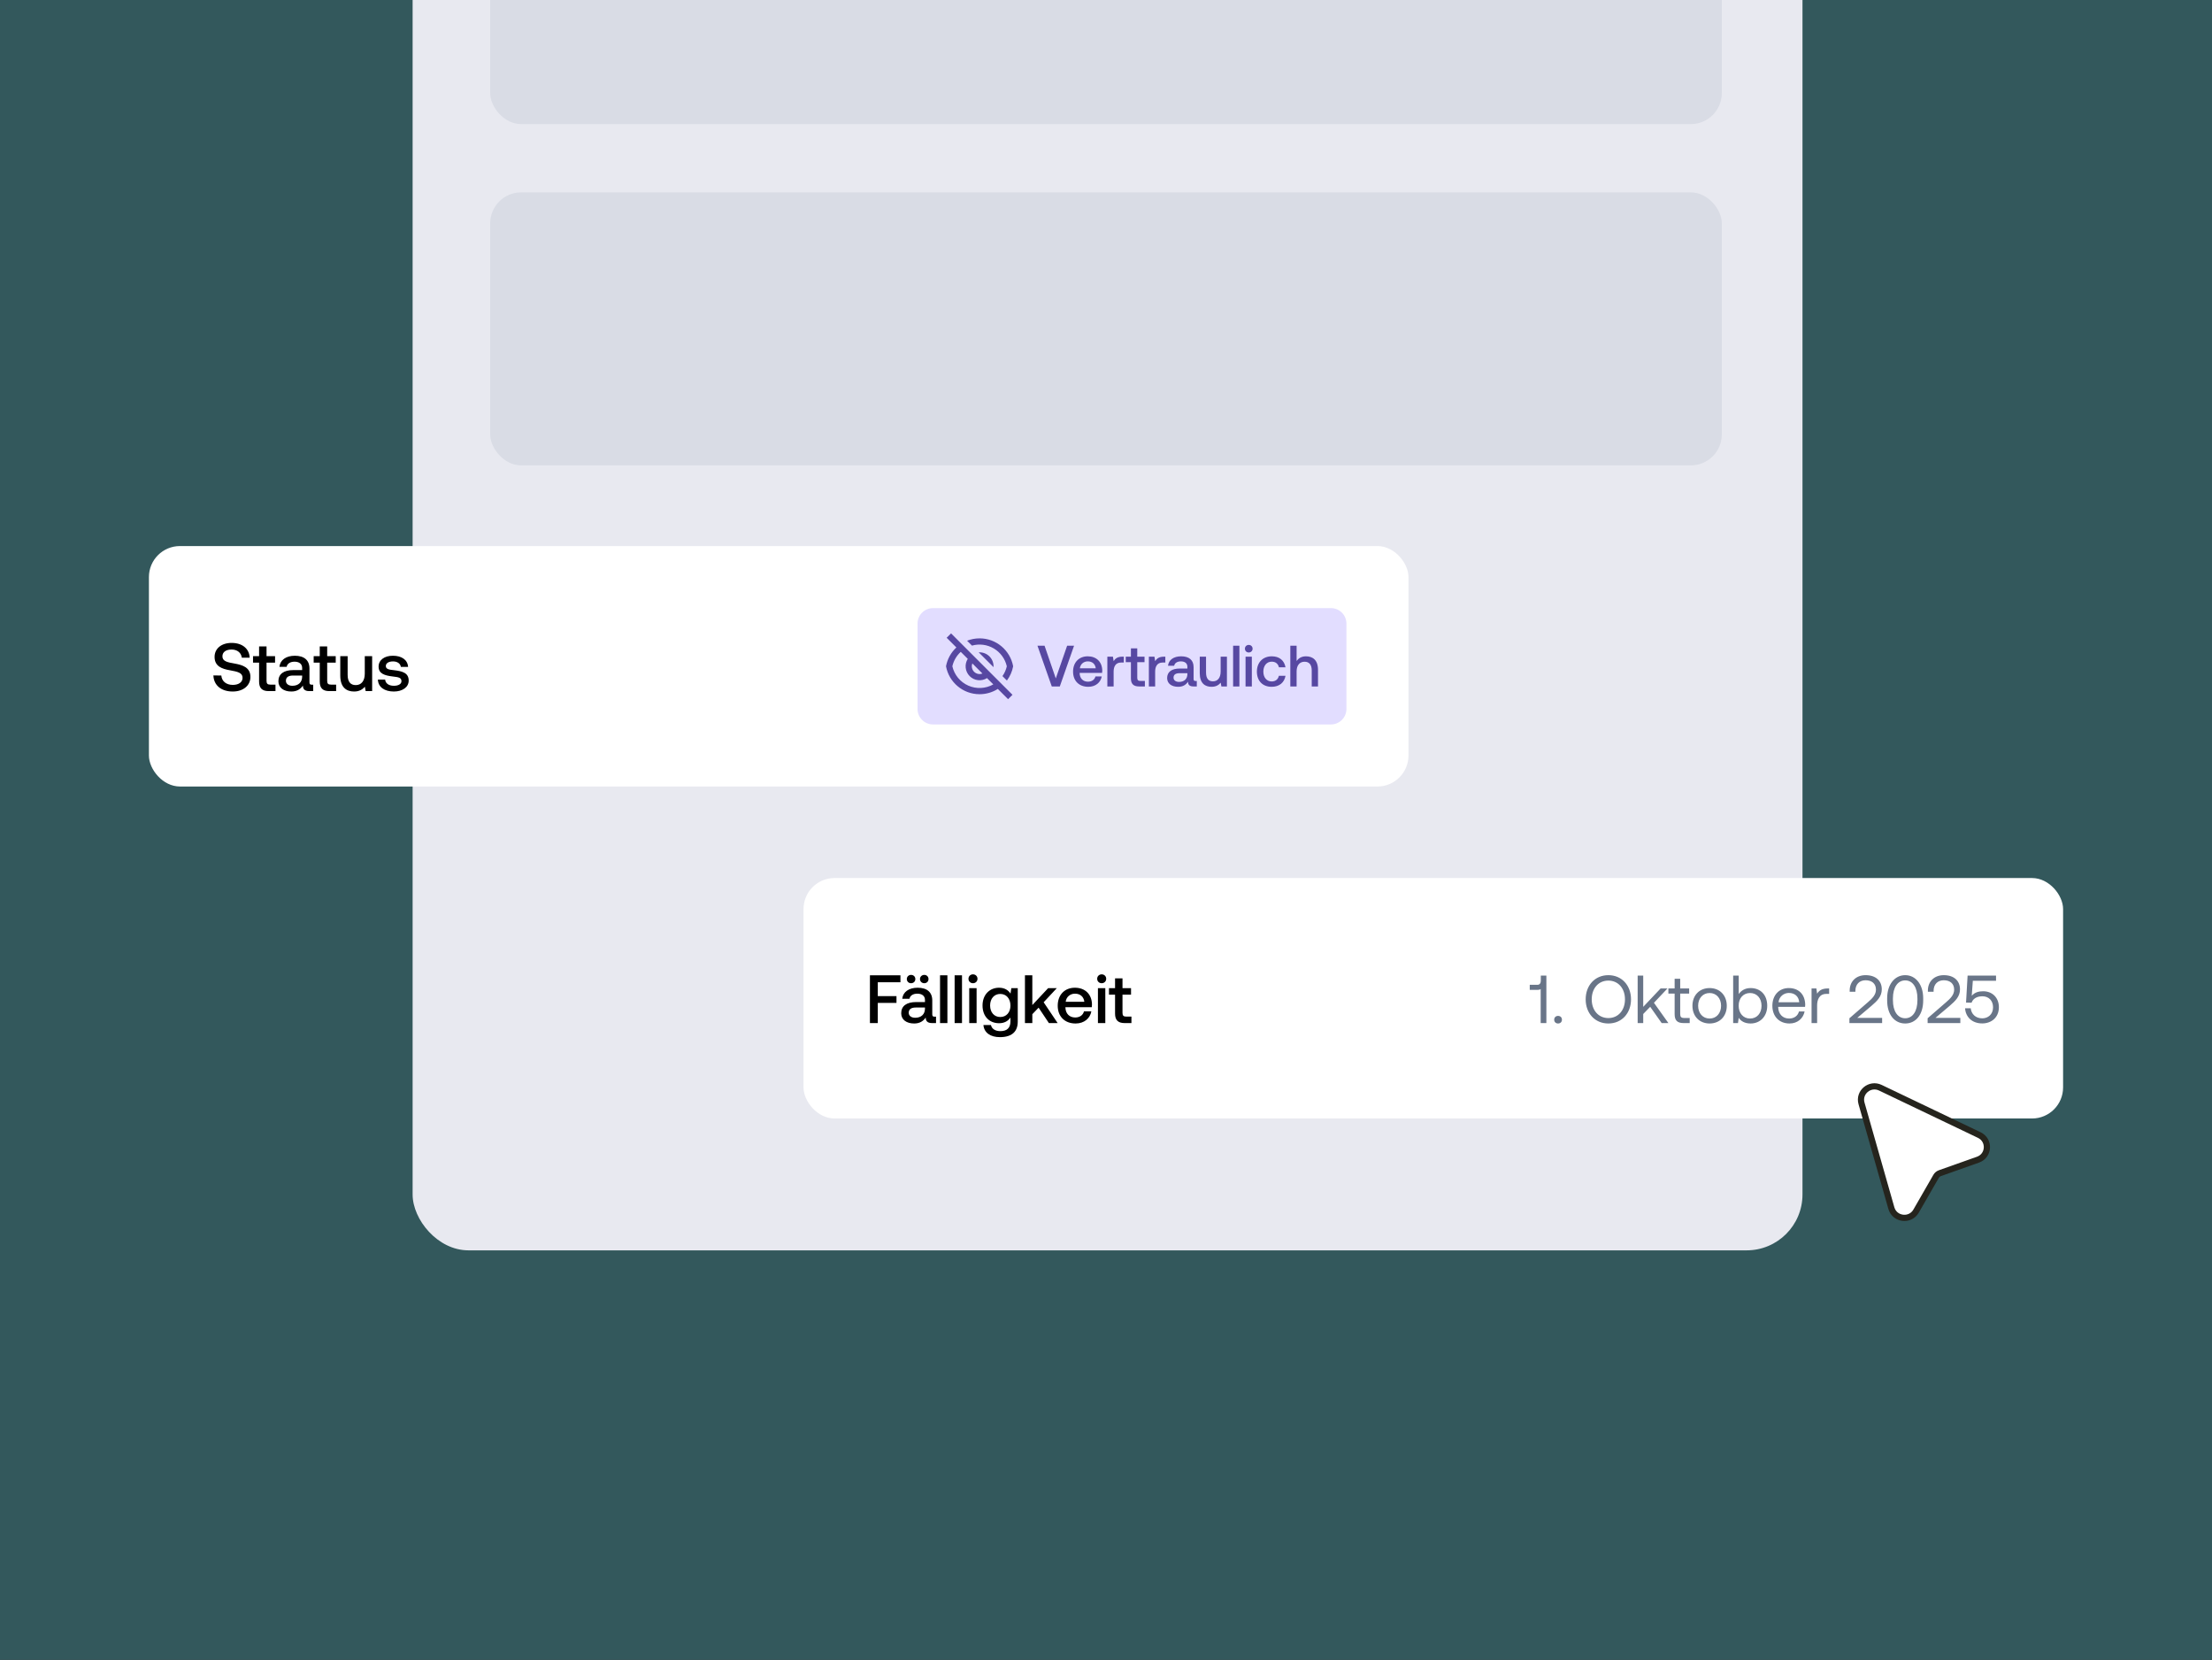 <svg width="713" height="535" viewBox="0 0 713 535" fill="none" xmlns="http://www.w3.org/2000/svg">
<rect x="0" y="0" width="713" height="535" fill="#333333" stroke="none"/>
<g clip-path="url(#clip0_22013_80235)">
<rect width="713" height="535" fill="#33585C"/>
<rect x="133" y="-34" width="448" height="437" rx="18" fill="#E8E9F0"/>
<rect x="158" y="-48" width="397" height="88" rx="10" fill="#D9DCE5"/>
<rect x="158" y="62" width="397" height="88" rx="10" fill="#D9DCE5"/>
<rect x="259" y="283" width="406" height="77.5" rx="10" fill="white"/>
<path d="M280.408 329.75V314.35H290.242V316.594H282.938V321.06H288.966V323.238H282.938V329.75H280.408ZM293.658 316.902C292.888 316.902 292.294 316.33 292.294 315.56C292.294 314.79 292.888 314.218 293.658 314.218C294.472 314.218 295.044 314.79 295.044 315.56C295.044 316.33 294.472 316.902 293.658 316.902ZM297.926 316.902C297.156 316.902 296.54 316.33 296.54 315.56C296.54 314.79 297.156 314.218 297.926 314.218C298.718 314.218 299.29 314.79 299.29 315.56C299.29 316.33 298.718 316.902 297.926 316.902ZM301.226 327.682H301.71V329.75H300.456C298.916 329.75 298.388 329.068 298.388 327.946C297.64 329.09 296.496 329.882 294.67 329.882C292.206 329.882 290.49 328.672 290.49 326.582C290.49 324.272 292.162 322.974 295.308 322.974H298.146V322.292C298.146 321.038 297.244 320.268 295.682 320.268C294.274 320.268 293.328 320.928 293.152 321.918H290.82C291.062 319.718 292.954 318.354 295.792 318.354C298.784 318.354 300.5 319.784 300.5 322.446V326.956C300.5 327.528 300.742 327.682 301.226 327.682ZM298.146 325.13V324.734H295.198C293.724 324.734 292.91 325.284 292.91 326.428C292.91 327.374 293.702 328.034 295 328.034C296.98 328.034 298.124 326.868 298.146 325.13ZM303.004 329.75V314.35H305.38V329.75H303.004ZM307.709 329.75V314.35H310.085V329.75H307.709ZM313.624 316.902C312.81 316.902 312.172 316.308 312.172 315.472C312.172 314.636 312.81 314.042 313.624 314.042C314.438 314.042 315.076 314.636 315.076 315.472C315.076 316.308 314.438 316.902 313.624 316.902ZM312.414 329.75V318.486H314.79V329.75H312.414ZM325.721 320.246L325.985 318.486H328.053V329.288C328.053 332.346 326.337 334.282 322.289 334.282C319.297 334.282 317.207 332.896 316.987 330.366H319.407C319.693 331.62 320.793 332.346 322.465 332.346C324.533 332.346 325.699 331.356 325.699 329.2V327.946C324.951 329.068 323.785 329.794 322.025 329.794C318.967 329.794 316.701 327.66 316.701 324.074C316.701 320.62 318.967 318.354 322.025 318.354C323.785 318.354 324.995 319.124 325.721 320.246ZM322.421 327.792C324.401 327.792 325.699 326.274 325.699 324.118C325.699 321.896 324.401 320.356 322.421 320.356C320.441 320.356 319.143 321.896 319.143 324.074C319.143 326.274 320.441 327.792 322.421 327.792ZM330.375 329.75V314.35H332.751V323.942L337.855 318.486H340.649L336.403 323.04L340.913 329.75H338.097L334.775 324.778L332.751 326.89V329.75H330.375ZM346.7 329.882C343.158 329.882 340.936 327.594 340.936 324.14C340.936 320.664 343.158 318.354 346.48 318.354C349.736 318.354 351.914 320.422 351.98 323.722C351.98 324.008 351.958 324.316 351.914 324.624H343.421V324.778C343.488 326.692 344.698 327.946 346.568 327.946C348.02 327.946 349.076 327.22 349.406 325.966H351.782C351.386 328.188 349.494 329.882 346.7 329.882ZM343.51 322.886H349.516C349.318 321.214 348.152 320.268 346.502 320.268C344.984 320.268 343.686 321.28 343.51 322.886ZM355.11 316.902C354.296 316.902 353.658 316.308 353.658 315.472C353.658 314.636 354.296 314.042 355.11 314.042C355.924 314.042 356.562 314.636 356.562 315.472C356.562 316.308 355.924 316.902 355.11 316.902ZM353.9 329.75V318.486H356.276V329.75H353.9ZM359.419 326.692V320.576H357.461V318.486H359.419V315.34H361.817V318.486H364.567V320.576H361.817V326.45C361.817 327.33 362.125 327.66 363.027 327.66H364.699V329.75H362.499C360.343 329.75 359.419 328.738 359.419 326.692Z" fill="black"/>
<path d="M496.653 316.1V314.437H498.447V329.75H496.609V318.769C496.391 318.966 496.041 319.053 495.559 319.053H493.088V317.412H495.581C496.303 317.412 496.653 316.866 496.653 316.1ZM500.97 328.656C500.97 327.912 501.495 327.431 502.217 327.431C502.939 327.431 503.464 327.912 503.464 328.656C503.464 329.4 502.939 329.881 502.217 329.881C501.495 329.881 500.97 329.4 500.97 328.656ZM525.728 322.094C525.728 326.6 522.731 329.881 518.422 329.881C514.112 329.881 511.115 326.6 511.115 322.094C511.115 317.587 514.112 314.306 518.422 314.306C522.731 314.306 525.728 317.587 525.728 322.094ZM513.062 322.094C513.062 325.616 515.228 328.131 518.422 328.131C521.615 328.131 523.781 325.616 523.781 322.094C523.781 318.572 521.615 316.056 518.422 316.056C515.228 316.056 513.062 318.572 513.062 322.094ZM527.871 329.75V314.437H529.664V324.522L535.264 318.594H537.474L533.121 323.209L537.78 329.75H535.614L531.918 324.5L529.664 326.819V329.75H527.871ZM539.789 326.841V320.234H537.776V318.594H539.789V315.466H541.583V318.594H544.47V320.234H541.583V326.819C541.583 327.759 541.911 328.109 542.873 328.109H544.645V329.75H542.698C540.555 329.75 539.789 328.809 539.789 326.841ZM551.062 329.881C547.803 329.881 545.528 327.562 545.528 324.172C545.528 320.781 547.803 318.462 551.062 318.462C554.322 318.462 556.597 320.781 556.597 324.172C556.597 327.562 554.322 329.881 551.062 329.881ZM551.062 328.284C553.272 328.284 554.759 326.556 554.759 324.172C554.759 321.787 553.272 320.059 551.062 320.059C548.853 320.059 547.366 321.787 547.366 324.172C547.366 326.556 548.853 328.284 551.062 328.284ZM564.276 318.462C567.36 318.462 569.635 320.541 569.635 324.172C569.635 327.584 567.36 329.881 564.276 329.881C562.394 329.881 561.126 329.116 560.447 328.044L560.207 329.75H558.654V314.437H560.447V320.387C561.191 319.359 562.394 318.462 564.276 318.462ZM564.101 328.284C566.31 328.284 567.797 326.6 567.797 324.172C567.797 321.744 566.31 320.059 564.101 320.059C561.913 320.059 560.426 321.744 560.426 324.128C560.426 326.578 561.913 328.284 564.101 328.284ZM576.825 329.881C573.478 329.881 571.291 327.584 571.291 324.172C571.291 320.781 573.435 318.462 576.585 318.462C579.735 318.462 581.791 320.453 581.878 323.756C581.878 323.997 581.857 324.259 581.835 324.522H573.172V324.675C573.238 326.797 574.572 328.284 576.694 328.284C578.269 328.284 579.494 327.453 579.866 326.009H581.682C581.244 328.241 579.407 329.881 576.825 329.881ZM573.282 323.034H579.953C579.778 321.109 578.466 320.037 576.607 320.037C574.966 320.037 573.457 321.219 573.282 323.034ZM589.088 318.594H589.591V320.344H588.694C586.353 320.344 585.719 322.291 585.719 324.062V329.75H583.925V318.594H585.478L585.719 320.278C586.244 319.425 587.097 318.594 589.088 318.594ZM596.127 329.75V328.197L602.077 323.034C603.499 321.809 604.68 320.628 604.68 318.966C604.68 317.041 603.368 315.947 601.333 315.947C599.365 315.947 598.052 317.259 598.052 319.359V319.644H596.215V319.25C596.215 316.362 598.249 314.306 601.333 314.306C604.636 314.306 606.561 316.122 606.561 318.878C606.561 321.175 605.074 322.619 603.258 324.172L598.665 328.066H606.671V329.75H596.127ZM608.293 322.444V321.744C608.293 317.391 610.656 314.306 614.112 314.306C617.546 314.306 619.909 317.391 619.909 321.744V322.444C619.909 327.016 617.546 329.881 614.112 329.881C610.656 329.881 608.293 327.016 608.293 322.444ZM618.049 322.378V321.809C618.049 318.178 616.474 315.991 614.112 315.991C611.727 315.991 610.152 318.178 610.152 321.809V322.378C610.152 326.009 611.727 328.197 614.112 328.197C616.474 328.197 618.049 326.009 618.049 322.378ZM621.335 329.75V328.197L627.285 323.034C628.707 321.809 629.888 320.628 629.888 318.966C629.888 317.041 628.575 315.947 626.541 315.947C624.572 315.947 623.26 317.259 623.26 319.359V319.644H621.422V319.25C621.422 316.362 623.457 314.306 626.541 314.306C629.844 314.306 631.769 316.122 631.769 318.878C631.769 321.175 630.282 322.619 628.466 324.172L623.872 328.066H631.878V329.75H621.335ZM639.232 319.491C642.229 319.491 644.307 321.591 644.307 324.631C644.307 328.022 641.813 329.859 638.947 329.859C635.535 329.859 633.566 327.65 633.413 324.981H635.229C635.404 326.753 636.738 328.219 638.947 328.219C640.741 328.219 642.426 327.016 642.426 324.653C642.426 322.575 641.091 321.109 638.969 321.109C638.029 321.109 636.147 321.372 635.491 323.187L633.719 323.144L634.222 314.437H643.388V316.122H635.907L635.557 320.956C636.497 319.841 637.81 319.491 639.232 319.491Z" fill="#697588"/>
<rect x="48" y="176" width="406" height="77.5" rx="10" fill="white"/>
<path d="M68.792 217.69L71.344 217.734C71.476 219.538 72.884 220.748 75.04 220.748C76.866 220.748 78.186 219.934 78.186 218.46C78.186 216.832 76.58 216.48 74.138 216.04C71.586 215.6 69.166 214.786 69.166 211.728C69.166 209.044 71.366 207.218 74.644 207.218C78.164 207.218 80.364 209.132 80.474 211.97H77.944C77.746 210.408 76.514 209.352 74.644 209.352C72.906 209.352 71.696 210.1 71.696 211.552C71.696 213.136 73.28 213.466 75.7 213.884C78.252 214.346 80.738 215.16 80.716 218.196C80.716 220.968 78.406 222.882 75.018 222.882C71.19 222.882 68.88 220.77 68.792 217.69ZM83.515 219.692V213.576H81.557V211.486H83.515V208.34H85.913V211.486H88.663V213.576H85.913V219.45C85.913 220.33 86.221 220.66 87.123 220.66H88.795V222.75H86.595C84.439 222.75 83.515 221.738 83.515 219.692ZM100.474 220.682H100.958V222.75H99.704C98.164 222.75 97.636 222.068 97.636 220.946C96.888 222.09 95.744 222.882 93.918 222.882C91.454 222.882 89.738 221.672 89.738 219.582C89.738 217.272 91.41 215.974 94.556 215.974H97.394V215.292C97.394 214.038 96.492 213.268 94.93 213.268C93.522 213.268 92.576 213.928 92.4 214.918H90.068C90.31 212.718 92.202 211.354 95.04 211.354C98.032 211.354 99.748 212.784 99.748 215.446V219.956C99.748 220.528 99.99 220.682 100.474 220.682ZM97.394 218.13V217.734H94.446C92.972 217.734 92.158 218.284 92.158 219.428C92.158 220.374 92.95 221.034 94.248 221.034C96.228 221.034 97.372 219.868 97.394 218.13ZM103.066 219.692V213.576H101.108V211.486H103.066V208.34H105.464V211.486H108.214V213.576H105.464V219.45C105.464 220.33 105.772 220.66 106.674 220.66H108.346V222.75H106.146C103.99 222.75 103.066 221.738 103.066 219.692ZM117.579 217.118V211.486H119.955V222.75H117.865L117.601 221.32C116.897 222.178 115.863 222.882 114.125 222.882C111.727 222.882 109.681 221.606 109.681 217.756V211.486H112.057V217.492C112.057 219.692 112.937 220.814 114.675 220.814C116.479 220.814 117.579 219.45 117.579 217.118ZM121.813 219.032H124.145C124.233 220.198 125.245 221.034 126.961 221.034C128.435 221.034 129.403 220.462 129.403 219.56C129.403 218.35 128.369 218.262 126.631 218.042C124.057 217.734 122.033 217.184 122.033 214.852C122.033 212.718 123.947 211.332 126.653 211.354C129.425 211.354 131.383 212.63 131.537 214.94H129.205C129.073 213.906 128.105 213.18 126.697 213.18C125.289 213.18 124.365 213.752 124.365 214.654C124.365 215.71 125.443 215.842 127.071 216.018C129.645 216.326 131.735 216.854 131.735 219.362C131.735 221.518 129.689 222.882 126.961 222.882C123.947 222.882 121.879 221.474 121.813 219.032Z" fill="black"/>
<path d="M295.75 201C295.75 198.239 297.989 196 300.75 196H429C431.761 196 434 198.239 434 201V228.5C434 231.261 431.761 233.5 429 233.5H300.75C297.989 233.5 295.75 231.261 295.75 228.5V201Z" fill="#E2DDFF"/>
<path d="M321.633 222.047C319.874 223.163 317.833 223.753 315.751 223.75C310.359 223.75 305.873 219.87 304.932 214.75C305.362 212.421 306.533 210.293 308.272 208.684L305.143 205.558L306.558 204.143L326.357 223.943L324.942 225.357L321.632 222.047H321.633ZM309.686 210.1C308.327 211.336 307.38 212.959 306.974 214.75C307.286 216.117 307.913 217.391 308.805 218.473C309.696 219.554 310.828 220.412 312.11 220.979C313.392 221.546 314.789 221.806 316.189 221.738C317.589 221.67 318.954 221.276 320.175 220.588L318.147 218.56C317.283 219.104 316.261 219.338 315.247 219.225C314.233 219.111 313.288 218.656 312.566 217.934C311.845 217.213 311.39 216.268 311.276 215.254C311.163 214.24 311.397 213.217 311.941 212.354L309.686 210.1ZM316.665 217.078L313.423 213.836C313.245 214.289 313.203 214.784 313.302 215.26C313.401 215.737 313.638 216.174 313.982 216.518C314.326 216.862 314.763 217.098 315.239 217.198C315.716 217.297 316.211 217.255 316.664 217.077L316.665 217.078ZM324.558 219.342L323.127 217.912C323.795 216.959 324.271 215.885 324.528 214.75C324.256 213.56 323.745 212.437 323.026 211.451C322.307 210.464 321.394 209.634 320.345 209.011C319.295 208.388 318.129 207.984 316.918 207.826C315.708 207.667 314.478 207.756 313.303 208.088L311.725 206.51C312.972 206.02 314.331 205.75 315.751 205.75C321.143 205.75 325.629 209.63 326.57 214.75C326.263 216.416 325.574 217.988 324.558 219.342V219.342ZM315.474 210.258C316.11 210.219 316.748 210.315 317.344 210.541C317.941 210.767 318.482 211.117 318.933 211.568C319.384 212.018 319.734 212.56 319.96 213.157C320.186 213.753 320.282 214.391 320.243 215.027L315.473 210.258H315.474Z" fill="#5748A2"/>
<path d="M339.021 221.25L334.409 208.125H336.696L340.315 218.662L343.971 208.125H346.203L341.609 221.25H339.021ZM350.797 221.363C347.778 221.363 345.884 219.412 345.884 216.469C345.884 213.506 347.778 211.537 350.609 211.537C353.384 211.537 355.24 213.3 355.297 216.112C355.297 216.356 355.278 216.619 355.24 216.881H348.003V217.012C348.059 218.644 349.09 219.712 350.684 219.712C351.922 219.712 352.822 219.094 353.103 218.025H355.128C354.79 219.919 353.178 221.363 350.797 221.363ZM348.078 215.4H353.197C353.028 213.975 352.034 213.169 350.628 213.169C349.334 213.169 348.228 214.031 348.078 215.4ZM361.79 211.65H362.24V213.544H361.34C359.54 213.544 358.959 214.95 358.959 216.431V221.25H356.934V211.65H358.734L358.959 213.094C359.446 212.287 360.215 211.65 361.79 211.65ZM364.531 218.644V213.431H362.862V211.65H364.531V208.969H366.574V211.65H368.918V213.431H366.574V218.437C366.574 219.187 366.837 219.469 367.606 219.469H369.031V221.25H367.156C365.318 221.25 364.531 220.387 364.531 218.644ZM375.175 211.65H375.625V213.544H374.725C372.925 213.544 372.344 214.95 372.344 216.431V221.25H370.319V211.65H372.119L372.344 213.094C372.831 212.287 373.6 211.65 375.175 211.65ZM385.356 219.487H385.768V221.25H384.7C383.387 221.25 382.937 220.669 382.937 219.712C382.3 220.687 381.325 221.363 379.768 221.363C377.668 221.363 376.206 220.331 376.206 218.55C376.206 216.581 377.631 215.475 380.312 215.475H382.731V214.894C382.731 213.825 381.962 213.169 380.631 213.169C379.431 213.169 378.625 213.731 378.475 214.575H376.487C376.693 212.7 378.306 211.537 380.725 211.537C383.275 211.537 384.737 212.756 384.737 215.025V218.869C384.737 219.356 384.943 219.487 385.356 219.487ZM382.731 217.312V216.975H380.218C378.962 216.975 378.268 217.444 378.268 218.419C378.268 219.225 378.943 219.787 380.05 219.787C381.737 219.787 382.712 218.794 382.731 217.312ZM393.453 216.45V211.65H395.478V221.25H393.696L393.471 220.031C392.871 220.762 391.99 221.363 390.509 221.363C388.465 221.363 386.721 220.275 386.721 216.994V211.65H388.746V216.769C388.746 218.644 389.496 219.6 390.978 219.6C392.515 219.6 393.453 218.437 393.453 216.45ZM397.473 221.25V208.125H399.498V221.25H397.473ZM402.515 210.3C401.821 210.3 401.277 209.794 401.277 209.081C401.277 208.369 401.821 207.862 402.515 207.862C403.208 207.862 403.752 208.369 403.752 209.081C403.752 209.794 403.208 210.3 402.515 210.3ZM401.483 221.25V211.65H403.508V221.25H401.483ZM409.9 221.363C406.993 221.363 405.137 219.469 405.137 216.469C405.137 213.506 407.05 211.537 409.956 211.537C412.431 211.537 413.968 212.906 414.362 215.081H412.243C411.981 213.956 411.175 213.262 409.918 213.262C408.287 213.262 407.218 214.575 407.218 216.469C407.218 218.344 408.287 219.637 409.918 219.637C411.156 219.637 411.981 218.925 412.225 217.819H414.362C413.987 219.994 412.356 221.363 409.9 221.363ZM420.956 211.537C423.093 211.537 424.837 212.7 424.837 215.906V221.25H422.812V216.075C422.812 214.256 422.006 213.281 420.506 213.281C418.912 213.281 417.937 214.462 417.937 216.394V221.25H415.912V208.125H417.937V213.037C418.537 212.212 419.456 211.537 420.956 211.537Z" fill="#5748A2"/>
<path d="M600.027 355.63C599.008 352.055 602.72 348.969 606.096 350.584L637.98 365.837C641.456 367.5 641.195 372.489 637.565 373.775L625.302 378.12C624.777 378.306 624.336 378.672 624.06 379.153L617.613 390.363C615.704 393.682 610.7 393.071 609.65 389.39L600.027 355.63Z" fill="white" stroke="#25241D" stroke-width="2"/>
</g>
<defs>
<clipPath id="clip0_22013_80235">
<rect width="713" height="535" fill="white"/>
</clipPath>
</defs>
</svg>
